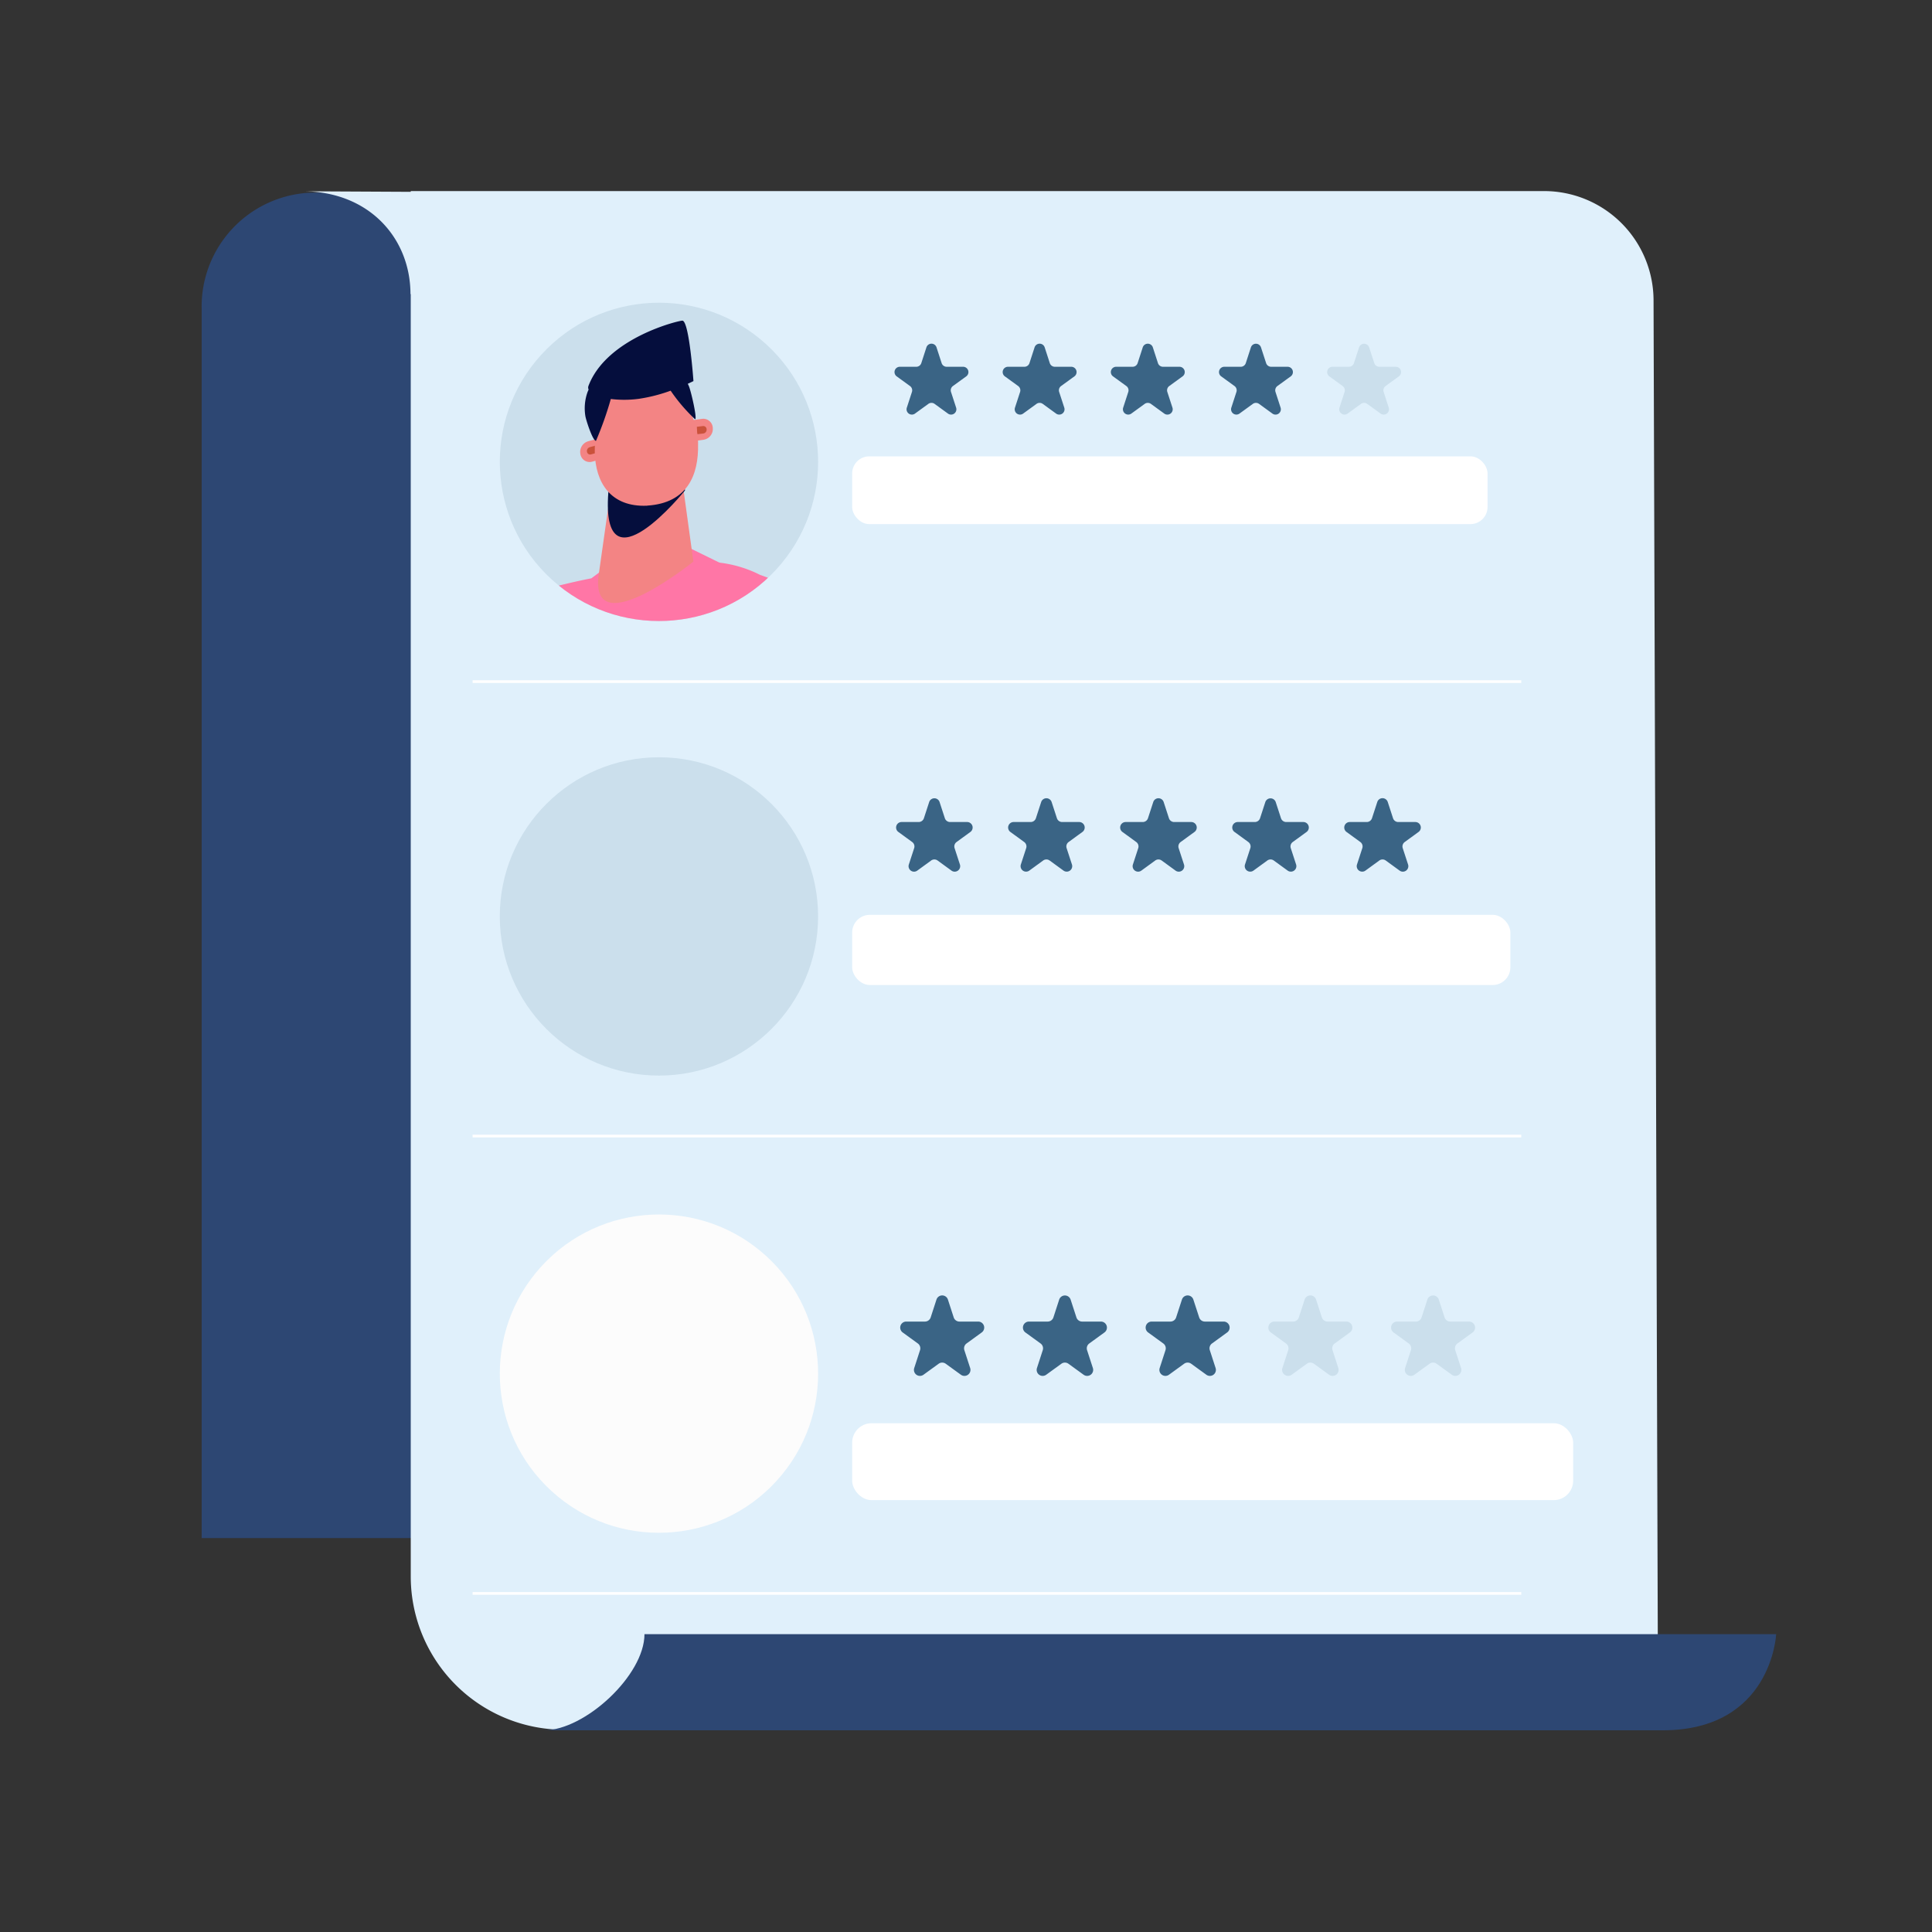 <svg xmlns="http://www.w3.org/2000/svg" width="182" height="182"><rect width="100%" height="100%" fill="#333333" stroke="none"/><defs><clipPath id="a"><path data-name="Rectangle 1871" transform="translate(990 2780)" fill="none" stroke="#707070" d="M0 0h182v182H0z"/></clipPath><clipPath id="b"><circle data-name="Ellipse 48" cx="14.993" cy="14.993" r="14.993" transform="rotate(-47.62 25.087 11.067)" fill="none"/></clipPath></defs><g transform="translate(-990 -2780)" clip-path="url(#a)"><g data-name="Group 415"><g data-name="Group 365"><path data-name="Path 7160" d="M1105.597 2924.889h-96.6v-115.777a10.734 10.734 0 0110.486-10.968l86.107.241z" fill="#2d4773"/></g><g data-name="Group 414"><path data-name="Path 7161" d="M1145.769 2808.317a10.315 10.315 0 00-10.315-10.317h-106.76v.071l-10.181-.052c6.221 0 10.155 4.391 10.155 9.7l.026-.029v120.814a14.441 14.441 0 0014.441 14.441h78.291l24.769-.344z" fill="#e0f0fb"/><g data-name="Group 379" transform="translate(1030.893 2802.34)"><g data-name="Group 377"><circle data-name="Ellipse 47" cx="14.993" cy="14.993" r="14.993" transform="rotate(-47.62 25.087 11.067)" fill="#cbdfec"/><g data-name="Group 376"><g data-name="Group 375"><g data-name="Group 374" clip-path="url(#b)"><g data-name="Group 367"><path data-name="Path 7162" d="M57.868 25.924c.154-.928.231-1.489.231-1.489s.592-5.374-1.757-8.866c-.344-.513.74 1.078.74 1.078a17.442 17.442 0 00-1.913-2.423c-.372-.181 1.03 2.321 1.03 2.321s-1.55-2.672-2-2.637.773 3.125.773 3.125-.939-3.4-1.392-3.4c-.5 0 .3 8.008-.576 7.062-.291-.315-1.568-2.5-2.215-2.368s2.38 5.055 2.38 5.055a.842.842 0 01-.063.547z" fill="#f38484"/><g data-name="Group 366" fill="#ff76a6"><path data-name="Path 7163" d="M52.686 23.759l-2.191 5.767c-1.494 3.725-5.243 7.567-8.708 6.31L30.719 31.82a11.433 11.433 0 00-3.788-1.153l-.123-.042-3.031-1.484-6.617 1.25-2.346 1.749c-5.89 1.129-18.4 5.09-18.4 5.09a23.2 23.2 0 014.818 5.164L.07 44.302c1.77 2.23 3.733 4.525 6.861 5.9.716.314 2.176.658 3.067.93l-2.246 23.28 24.385.393s3.719-16.564 4.43-27.155l.433.165c5.693 2 11.959-.032 16.264-4.9 3.515-3.974 5.248-16.725 5.248-16.725z"/><path data-name="Path 7164" d="M9.994 51.128c-.891-.272-2.351-.616-3.067-.93-3.128-1.371-5.091-3.667-6.861-5.9l1.162-1.908z" opacity=".2"/><path data-name="Path 7165" d="M36.565 47.669l-15.8 27.027 11.366.1s3.878-17.958 4.434-27.127z" opacity=".2"/><path data-name="Line 24" d="M51.388 27.203l6.405 2.968"/></g></g><g data-name="Group 373"><g data-name="Group 368"><path data-name="Path 7166" d="M23.435 23.363l.991 7.2s-9.516 7.672-8.957 1.5l1.2-8.453z" fill="#f38484"/><path data-name="Path 7167" d="M22.8 15.907l.834 7.956s-7.92 9.816-7.224.223l1.683-8.407z" fill="#050e3d"/></g><g data-name="Group 372"><g data-name="Group 371"><g data-name="Group 369"><path data-name="Path 7168" d="M14.53 19.375l1.376-.386.32 1.638-1.376.386a.739.739 0 01-.926-.6h0a.9.9 0 01.606-1.038z" fill="#f38484" stroke="#f38484" stroke-miterlimit="10" stroke-width=".288"/><path data-name="Path 7169" d="M14.654 19.789l.569-.16.131.677-.568.159a.3.3 0 01-.382-.247.372.372 0 01.25-.429z" fill="#ca523b"/></g><g data-name="Group 370"><path data-name="Path 7170" d="M25.388 18.939l-1.4.191-.116-1.681 1.4-.191a.753.753 0 01.838.734h0a.884.884 0 01-.722.947z" fill="#f38484" stroke="#f38484" stroke-miterlimit="10" stroke-width=".288"/><path data-name="Path 7171" d="M25.331 17.796l-.579.068.036.7.579-.068a.365.365 0 00.306-.386.313.313 0 00-.342-.314z" fill="#ca523b"/></g><path data-name="Path 7172" d="M20.073 25.147l-.031.008c-3.3.139-4.706-2.084-4.761-4.9v-.215c-.055-2.815 1.471-7.314 4.079-7.52l-.006-.029c2.606-.205 5.316 3.992 5.369 6.806v.215c.055 2.815-.94 5.397-4.65 5.635z" fill="#f38484" stroke="#f38484" stroke-miterlimit="10" stroke-width=".288"/></g><path data-name="Path 7173" d="M23.997 14.024a3.131 3.131 0 00-.1-.21c.336-.153.535-.255.535-.255s-.393-5.605-1.031-5.693c-.251-.034-7.123 1.583-8.857 6.142a.448.448 0 00.013.354 3.046 3.046 0 00-.118.278 4.547 4.547 0 00-.191 2.2c.048.344.677 2.323 1 2.354a32.444 32.444 0 001.4-3.949 10.427 10.427 0 002.643-.016 15.2 15.2 0 002.993-.765 16.158 16.158 0 002.3 2.69c.228.003-.378-2.651-.587-3.13z" fill="#050e3d"/></g></g></g></g></g></g><g data-name="Group 378"><path data-name="Path 7174" d="M47.331 10.386l.48 1.479a.5.5 0 00.475.346h1.555a.5.5 0 01.294.9l-1.259.914a.5.5 0 00-.181.559l.482 1.479a.5.5 0 01-.77.558l-1.258-.914a.5.5 0 00-.589 0l-1.258.914a.5.5 0 01-.77-.558l.482-1.479a.5.5 0 00-.183-.559l-1.258-.914a.5.5 0 01.294-.9h1.555a.5.5 0 00.475-.346l.48-1.479a.5.5 0 01.954 0z" fill="#3a6485"/><path data-name="Path 7175" d="M57.52 10.386l.48 1.479a.5.5 0 00.475.346h1.555a.5.5 0 01.294.9l-1.258.914a.5.5 0 00-.183.559l.482 1.479a.5.5 0 01-.77.558l-1.258-.914a.5.5 0 00-.589 0l-1.258.914a.5.5 0 01-.77-.558l.482-1.479a.5.5 0 00-.181-.559l-1.259-.914a.5.5 0 01.294-.9h1.555a.5.5 0 00.475-.346l.48-1.479a.5.5 0 01.954 0z" fill="#3a6485"/><path data-name="Path 7176" d="M67.709 10.386l.48 1.479a.5.5 0 00.475.346h1.557a.5.5 0 01.293.9l-1.258.914a.5.5 0 00-.183.559l.482 1.479a.5.5 0 01-.77.558l-1.258-.914a.5.5 0 00-.587 0l-1.259.914a.5.5 0 01-.768-.558l.48-1.479a.5.5 0 00-.181-.559l-1.26-.914a.5.5 0 01.294-.9h1.555a.5.5 0 00.475-.346l.48-1.479a.5.5 0 01.953 0z" fill="#3a6485"/><path data-name="Path 7177" d="M77.896 10.386l.482 1.479a.5.5 0 00.474.346h1.557a.5.5 0 01.293.9l-1.258.914a.5.5 0 00-.181.559l.48 1.479a.5.5 0 01-.77.558l-1.258-.914a.5.5 0 00-.587 0l-1.259.914a.5.5 0 01-.768-.558l.48-1.479a.5.5 0 00-.181-.559l-1.259-.914a.5.5 0 01.294-.9h1.555a.5.5 0 00.475-.346l.48-1.479a.5.5 0 01.951 0z" fill="#3a6485"/><path data-name="Path 7178" d="M88.085 10.386l.482 1.479a.5.5 0 00.474.346h1.557a.5.5 0 01.293.9l-1.258.914a.5.5 0 00-.181.559l.48 1.479a.5.5 0 01-.768.558l-1.26-.914a.5.5 0 00-.587 0l-1.26.914a.5.5 0 01-.768-.558l.48-1.479a.5.5 0 00-.181-.559l-1.259-.914a.5.5 0 01.294-.9h1.555a.5.5 0 00.475-.346l.482-1.479a.5.5 0 01.95 0z" fill="#cbdfec"/></g><rect data-name="Rectangle 102" width="59.854" height="6.383" rx="1.61" transform="translate(39.384 20.649)" fill="#fff"/><path data-name="Line 25" fill="none" stroke="#fff" stroke-miterlimit="10" stroke-width=".255" d="M3.628 41.871h98.788"/></g><g data-name="Group 399" transform="translate(1034.521 2851.337)"><g data-name="Group 397"><circle data-name="Ellipse 49" cx="14.993" cy="14.993" r="14.993" fill="#cbdfec" transform="translate(2.56)"/></g><g data-name="Group 398" fill="#3a6485"><path data-name="Path 7195" d="M43.987 4.209l.5 1.534a.52.52 0 00.493.357h1.612a.518.518 0 01.3.936l-1.3.947a.517.517 0 00-.188.579l.5 1.533a.516.516 0 01-.8.577l-1.3-.946a.515.515 0 00-.608 0l-1.3.946a.516.516 0 01-.8-.577l.5-1.533a.517.517 0 00-.188-.579l-1.3-.947a.517.517 0 01.3-.936h1.612a.52.52 0 00.493-.357l.5-1.534a.516.516 0 01.974 0z"/><path data-name="Path 7196" d="M54.543 4.209l.5 1.534a.519.519 0 00.491.357h1.612a.517.517 0 01.3.936l-1.3.947a.517.517 0 00-.188.579l.5 1.533a.517.517 0 01-.8.577l-1.3-.946a.517.517 0 00-.61 0l-1.3.946a.517.517 0 01-.8-.577l.5-1.533a.517.517 0 00-.188-.579l-1.3-.947a.518.518 0 01.3-.936h1.612a.519.519 0 00.492-.357l.5-1.534a.518.518 0 01.979 0z"/><path data-name="Path 7197" d="M65.097 4.209l.5 1.534a.516.516 0 00.492.357h1.612a.517.517 0 01.3.936l-1.3.947a.516.516 0 00-.189.579l.5 1.533a.516.516 0 01-.8.577l-1.3-.946a.515.515 0 00-.608 0l-1.3.946a.516.516 0 01-.8-.577l.5-1.533a.517.517 0 00-.188-.579l-1.3-.947a.517.517 0 01.3-.936h1.612a.52.52 0 00.493-.357l.5-1.534a.516.516 0 01.976 0z"/><path data-name="Path 7198" d="M75.652 4.209l.5 1.534a.52.52 0 00.493.357h1.61a.518.518 0 01.306.936l-1.3.947a.517.517 0 00-.187.579l.5 1.533a.517.517 0 01-.8.577l-1.3-.946a.517.517 0 00-.61 0l-1.3.946a.517.517 0 01-.8-.577l.5-1.533a.52.52 0 00-.189-.579l-1.3-.947a.517.517 0 01.3-.936h1.612a.519.519 0 00.492-.357l.5-1.534a.518.518 0 01.973 0z"/><path data-name="Path 7199" d="M86.207 4.209l.5 1.534a.516.516 0 00.491.357h1.612a.517.517 0 01.3.936l-1.3.947a.516.516 0 00-.189.579l.5 1.533a.516.516 0 01-.8.577l-1.3-.946a.515.515 0 00-.608 0l-1.3.946a.517.517 0 01-.8-.577l.5-1.533a.517.517 0 00-.187-.579l-1.3-.947a.517.517 0 01.3-.936h1.605a.52.52 0 00.493-.357l.5-1.534a.518.518 0 01.983 0z"/></g><rect data-name="Rectangle 103" width="62.005" height="6.612" rx="1.668" transform="translate(35.756 14.842)" fill="#fff"/><path data-name="Line 26" fill="none" stroke="#fff" stroke-miterlimit="10" stroke-width=".255" d="M0 35.683h98.788"/></g><g data-name="Group 413" transform="translate(1030.893 2888.231)"><g data-name="Group 411"><circle data-name="Ellipse 51" cx="14.993" cy="14.993" r="14.993" transform="rotate(-47.62 25.087 11.067)" fill="#fcfcfc"/></g><g data-name="Group 412"><path data-name="Path 7211" d="M48.404 14.194l.545 1.678a.568.568 0 00.54.393h1.766a.566.566 0 01.333 1.025l-1.428 1.038a.566.566 0 00-.207.634l.546 1.678a.567.567 0 01-.873.634l-1.428-1.036a.565.565 0 00-.668 0l-1.428 1.036a.566.566 0 01-.871-.634l.545-1.678a.568.568 0 00-.205-.634l-1.429-1.038a.567.567 0 01.333-1.025h1.765a.568.568 0 00.54-.393l.545-1.678a.567.567 0 011.079 0z" fill="#3a6485"/><path data-name="Path 7212" d="M59.962 14.194l.546 1.678a.566.566 0 00.538.393h1.769a.566.566 0 01.333 1.025l-1.428 1.038a.566.566 0 00-.207.634l.546 1.678a.567.567 0 01-.873.634l-1.428-1.036a.563.563 0 00-.666 0l-1.429 1.036a.566.566 0 01-.871-.634l.545-1.678a.565.565 0 00-.205-.634l-1.429-1.038a.567.567 0 01.333-1.025h1.765a.568.568 0 00.54-.393l.545-1.678a.567.567 0 011.076 0z" fill="#3a6485"/><path data-name="Path 7213" d="M71.525 14.194l.547 1.678a.567.567 0 00.538.393h1.765a.566.566 0 01.333 1.025l-1.428 1.038a.565.565 0 00-.205.634l.545 1.678a.566.566 0 01-.871.634l-1.429-1.036a.563.563 0 00-.666 0l-1.428 1.036a.567.567 0 01-.873-.634l.545-1.678a.565.565 0 00-.205-.634l-1.428-1.038a.566.566 0 01.333-1.025h1.766a.566.566 0 00.538-.393l.546-1.678a.566.566 0 011.077 0z" fill="#3a6485"/><path data-name="Path 7214" d="M83.086 14.194l.545 1.678a.568.568 0 00.54.393h1.765a.567.567 0 01.333 1.025l-1.429 1.038a.565.565 0 00-.205.634l.545 1.678a.566.566 0 01-.871.634l-1.429-1.036a.563.563 0 00-.666 0l-1.428 1.036a.567.567 0 01-.873-.634l.546-1.678a.566.566 0 00-.207-.634l-1.428-1.038a.566.566 0 01.333-1.025h1.766a.566.566 0 00.538-.393l.546-1.678a.567.567 0 011.079 0z" fill="#cbdfec"/><path data-name="Path 7215" d="M94.646 14.194l.545 1.678a.568.568 0 00.54.393h1.766a.567.567 0 01.333 1.025l-1.429 1.038a.568.568 0 00-.205.634l.547 1.678a.567.567 0 01-.873.634l-1.428-1.036a.565.565 0 00-.668 0l-1.428 1.036a.567.567 0 01-.873-.634l.546-1.678a.568.568 0 00-.205-.634l-1.429-1.038a.567.567 0 01.333-1.025h1.766a.568.568 0 00.54-.393l.545-1.678a.567.567 0 011.077 0z" fill="#cbdfec"/></g><rect data-name="Rectangle 104" width="67.919" height="7.243" rx="1.827" transform="translate(39.384 25.842)" fill="#fff"/><path data-name="Line 28" fill="none" stroke="#fff" stroke-miterlimit="10" stroke-width=".255" d="M3.628 41.872h98.788"/></g></g><path data-name="Path 7216" d="M1041.245 2943c3.864 0 9.466-5.191 9.466-9.055h106.61s-.412 9.055-10.7 9.055h-105.376" fill="#2d4773"/></g></g></svg>